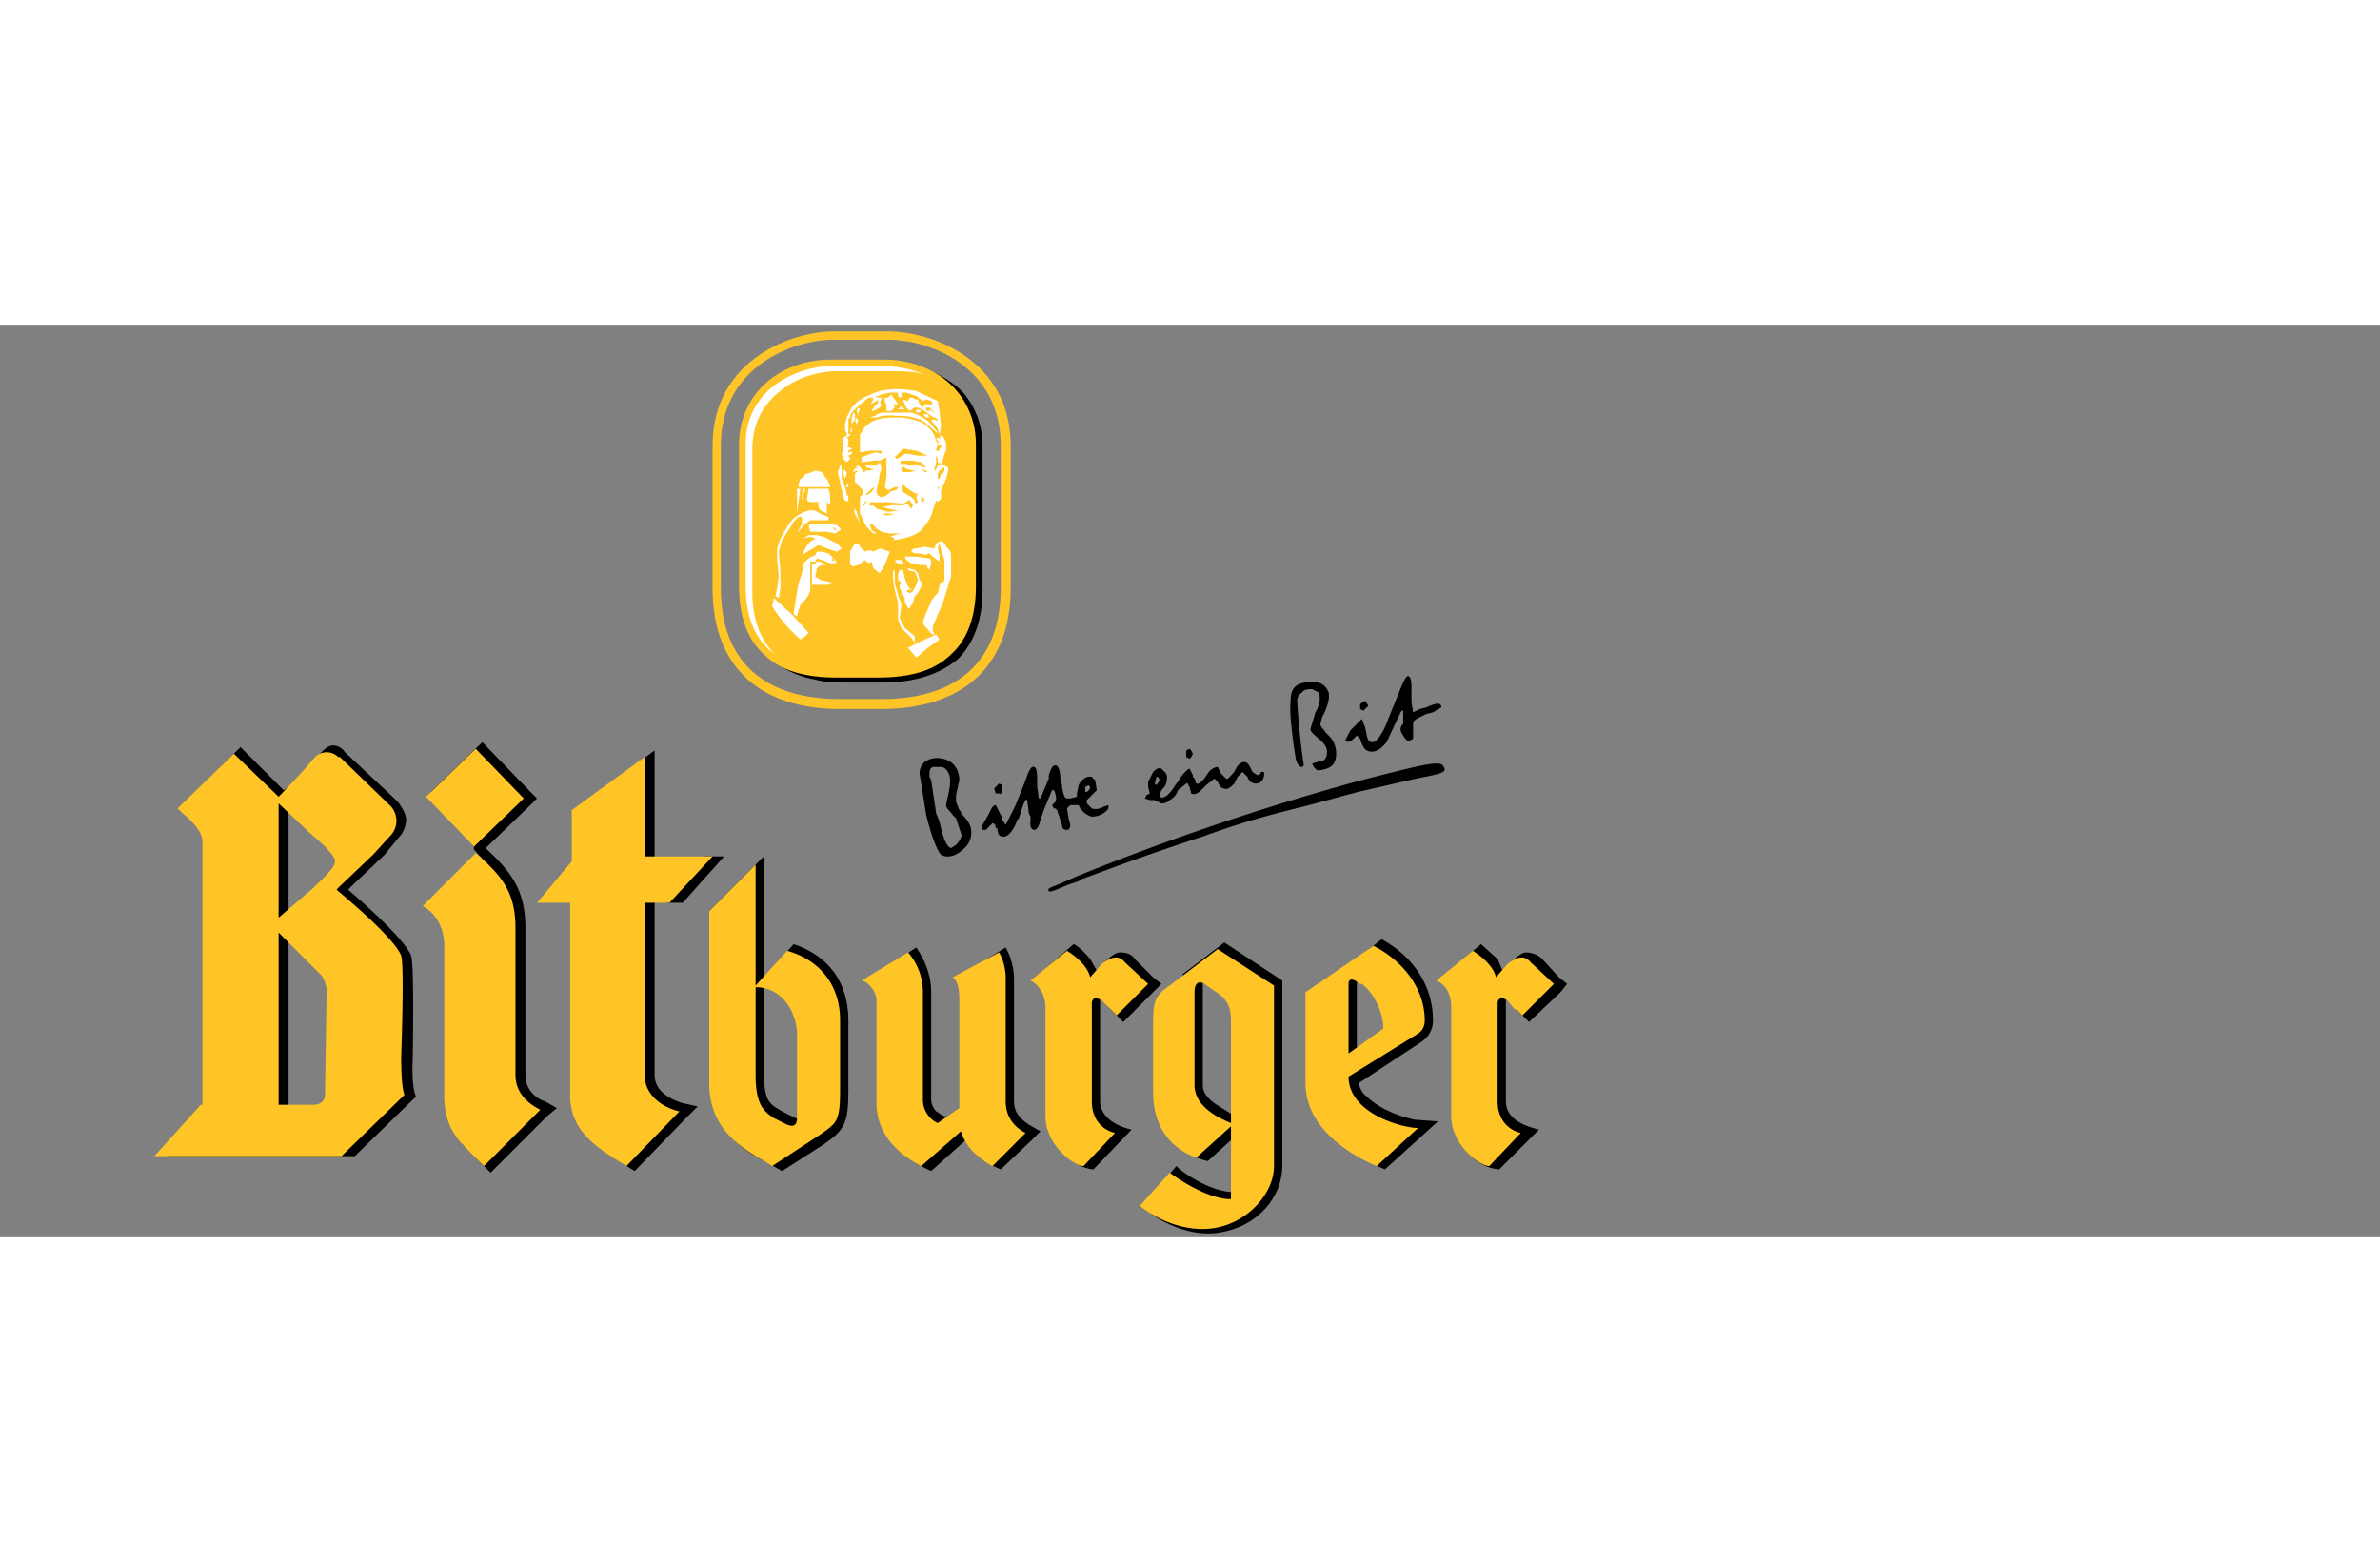 <svg height="1641" viewBox="-93.23 -4.05 1437.001 551.05" width="2500" xmlns="http://www.w3.org/2000/svg"><rect x="-93.23" y="-4.05" width="1437.001" height="551.05" fill="#808080" stroke="none"/><path d="m156 438s1-56-1-61c-4-11-37-39-37-39l-1-1 2-2 20-19 9-11c3-3 4-8 4-10 0-3-2-7-5-11l-32-30c-2-3-5-4-7-4-3 0-5 2-7 4l-7 7-14 15-2 1-1-1-25-25-34 34 3 2s15 13 16 20v7l-1 151v1l-28 32h113l37-36s-3-4-2-24m-45 30h-30v-105l22 20 5 5c1 2 3 4 3 9zm-8-133-22 19v-69l21 18c6 6 14 13 14 17s-6 10-13 15zm121 114v-89c0-23-9-34-24-48l27-26 4-4-4-4-29-30-31 30 30 29-3 3c-2 2-1 3 0 4l9 10-17 167 17 17 34-34 6-5-7-4c-4-1-12-6-12-16zm162-79-18 20v-73l-33 33 1 104c0 31 27 44 27 44l16 9 25-16c13-9 15-13 15-33v-42c0-23-12-39-33-46zm7 101c0 4-1 6-6 4l-8-4c-6-4-11-4-11-23v-56c16 0 25 15 25 29zm126-6v-74c0-10-4-17-5-19l-13 8-11 15v80l-12-1c-3 0-5-3-6-3-1-1-3-4-3-7v-65c0-14-7-24-9-27l-9 6c-1 8-9 109-5 113 7 9 23 16 23 16l29-26c7 10-6 11-2 16 5 5 15 9 15 9l18-17 6-6-7-4c-6-4-9-8-9-14zm52 0v-67l5 10 9 9 18-18 5-5-5-4-11-11c-2-3-5-4-9-4-5 0-12 9-14 11l-4-7c-4-5-9-9-10-9l-24 21 10 5s-1 88 2 93c11 17 24 17 24 17l23-24c-13-3-19-10-19-17zm245-31v-36l5 10 9 9 19-18 4-5-5-4-10-11c-3-3-7-4-10-4-4 0-12 9-14 11l-3-7-10-9-24 20s4 4 10 6c0 0-1 89 2 94 9 16 23 16 23 16l17-17 7-7c-8-2-20-6-20-17zm-84 28c-3-2-4-5-5-8l38-25c3-2 7-6 7-13 0-20-11-38-31-49-12 10-37 26-37 26l-3 12s0 74 15 85c16 12 27 16 27 16l32-29-14-1c-5-1-20-5-29-14zm-6-76c4 4 23 25 24 32l-18 14-6 4zm-80-17-25 19v85l1 22s5 4 14 6l21-19v37c-13 4-34-9-40-15l-10 12s-5 11-5 17c10 7 26 14 42 11 23-4 37-22 37-40v-112l-3-2zm5 104-8-5c-5-3-10-7-10-13v-64l6 4c2 2 12 9 12 13zm-349-24v-109h11l-4 5h10l25-28h-12l-30 7v-71l-47 35v37l10 165 9 7 16 10 31-32 7-7-9-2c-7-2-17-7-17-17z"/><path d="m296 449v-104h15l26-28h-41v-60l-44 32v31l-21 25h20v116c0 22 16 32 34 43l32-33c-9-2-21-9-21-22m-78 0v-89c0-22-9-32-24-45l-32 32c4 2 13 9 13 24v90c0 22 10 29 24 43l34-34c-4-2-15-8-15-21zm5-167-29-30-30 29 29 30zm-74 156s2-55 0-61c-4-11-38-39-38-39l-1-1 2-2 20-19 10-11a13 13 0 0 0 0-19l-30-29h-1a10 10 0 0 0 -14 0l-7 8-14 15-1 1-1-1-26-25-34 33 3 3s12 9 12 17v159h-1l-28 31h113l38-37s-2-3-2-23zm-46 23c0 3-2 6-7 6h-21v-104l21 21 4 4c2 2 3 4 4 9zm-7-125-21 18v-69l19 18c7 6 15 13 15 17s-7 10-13 16zm715 89v-19c0-4 3-4 6-2l4 5 2 1 3 3 19-19-14-13c-4-5-9-3-14 1l-7 8c-2-9-14-16-14-16l-22 18c7 3 9 10 9 16v66c0 17 17 30 23 30l19-20c-5-1-14-6-14-19zm-75-54-41 28v55c0 29 31 45 43 50l25-23c-10 0-42-9-42-31l42-26c3-2 4-5 4-8 0-19-13-36-31-45zm-15 65v-42c0-3 2-3 4-2l3 2h1c7 5 13 17 13 27zm-108-41c-9 6-10 10-10 23v41c0 24 13 35 26 40l21-19v44c-16 0-37-16-37-16l-18 20s16 14 38 14c24 0 43-20 43-38v-109l-34-22zm37 21v62c-10-4-22-11-22-23v-56c0-6 3-7 6-5l10 7c3 3 6 6 6 15zm-268-42-19 21v-73l-28 28v104c0 32 26 42 38 50l29-19c10-7 12-8 12-27v-42c0-23-14-37-32-42zm6 101c0 3-1 6-6 4l-8-4c-6-4-11-8-11-26v-53c16 0 25 15 25 29zm126-10v-74c0-10-4-16-4-16l-28 15c3 2 4 7 4 14v65l-13 9c-3-1-9-6-9-14v-65c0-15-9-24-9-24l-28 17c3 0 9 6 9 12v64c1 17 13 29 27 36l24-21c4 14 19 21 19 21l20-20c-6-3-12-9-12-19zm52-40v-19c0-4 3-4 6-2l4 4 2 2 3 3 19-19-14-13c-4-5-9-3-14 1l-7 8c-2-9-14-16-14-16l-22 18c6 3 9 10 9 16v66c0 17 17 30 23 30l19-20c-5-1-14-6-14-19z" fill="#ffc425"/><path d="m468 269 1 2 3 20 2 5c2 9 4 15 7 16l3-2c2-2 4-5 3-7l-3-9-2-2c-2-3-4-4-4-6l1-5c1-4 2-9 1-13-1-3-3-5-5-5h-5c-2 1-2 2-2 6m8-11c9 2 10 10 10 13l-2 9v4l2 5 1 1v1c2 2 5 5 6 9 1 5-1 10-5 13-2 2-8 6-13 3-3-3-6-13-8-20l-1-4-4-25c0-3 1-5 3-7 3-2 6-3 11-2zm31 18 2-2 1-1 2 1v3c0 1-1 3-2 2h-2zm-7 22a301 301 0 0 0 4-7c1-2 2-5 4-5l3 6 1 2v1l2 3 6-12 2-5 4-10c1-3 3-9 5-8 2 0 2 5 2 9v3l1 7h1l5-12v-2c1-3 2-6 4-6s3 4 3 8l1 4v1c1 6 2 7 3 7h2l4-1v-2l1-5c1-2 4-6 8-5l2 2 1 6-5 5-1 1v2l3 3c3 1 5 0 7-1l3-1v2c-1 2-5 5-10 5-4-1-6-4-7-5l-1-2h-5l-2 2 1 6 1 4s0 3-2 3-3-1-3-3l-3-9-1-1h-1l-1-2 1-1 1-1c1-1 0-6-1-7h-1l-5 12-2 6c-1 4-2 6-4 6-3-1-2-5-2-7v-1l-1-2-1-8c-1-1-2 1-5 11l-1 1c-2 6-6 11-9 10-2 0-3-2-3-5h-1c0-2-1-3-2-3l-2 2-2 2h-2zm64-24-2 1v3h1s2-1 2-3zm44-10 2 2c1 1 2 3 1 6 0 2-2 4-3 5l-1 3v1c3 2 7-3 10-8l1-1c2-4 6-8 7-8l2 4v1l1 1 1 3c2 1 5-3 7-6 1-2 4-4 6-4l2 4a25 25 0 0 0 1 1l2 2c1 1 3-2 5-4l1-2c1-2 3-4 5-4s3 2 4 4l1 2 3 2 2-1v-1h2v2c0 1-1 5-5 5-2 0-4-1-5-4l-3-3-3 3-2 4c-2 2-4 4-6 3-2 0-3-2-4-4l-2-2-5 4-3 3c-2 2-4 3-6 2l-1-4c-1-1-1-3-2-2l-5 4c-1 3-3 5-5 6-2 2-4 2-5 2l-4-2h-3l-3-1 1-2 2-1-1-4v-3l3-6c1-1 3-3 5-2m-2 5h-1l-1 4 1 1 2-3zm17-14v-2l2-1 1 1 1 2-1 2-1 1-2-1zm66 2c-1-5-4-27-3-33 0-6 1-11 9-12 11-2 13 4 14 6 1 6-3 13-4 15l-1 4c0 2 2 3 3 5l2 2c6 6 5 14 3 17s-7 4-10 4l-2-2-1-2 3-1 4-1c1-1 2-2 2-5 0-2-1-5-5-8-2-2-5-4-5-6l3-10c3-5 3-9 2-12l-4-2c-2 0-5 0-6 2-2 1-3 3-3 5a412 412 0 0 0 4 39l-1 1c-2 0-3-2-4-5zm30-10 3-6 3-3 4-4 2 5 1 5c1 4 2 4 4 4 1 0 5-3 9-14l4-10c3-7 6-16 8-16 2 1 2 4 2 8v8l1 6 4-2 4-1c2-1 7-3 8-2l1 1v1l-5 3-4 1c-4 2-7 3-8 5v10l-2 1c-1 1-3-1-4-3-3-4-1-6 0-7v-8h-1l-2 4-7 15c-4 5-8 7-12 5-2-1-3-4-4-7l-2-2-1 1c-2 2-4 4-6 2m9-22 3-2 2 3-3 3-2-1zm-1 53-26 7c-19 5-38 9-68 20-43 14-65 23-74 26l-1 1-6 2c-5 2-11 5-12 4-1-2 1-2 8-5l9-4a1538 1538 0 0 1 168-57c50-13 52-13 54-8v1c-1 2-7 3-17 5zm-287-66h-25c-9 0-13-1-17-2-7-1-31-9-27-22 10-32 33-121 62-158 14-18 34-7 34-7 5 2 17 8 23 16s10 18 10 30v87c0 18-5 32-15 42-11 9-26 14-45 14"/><path d="m437 209h-25c-19 0-34-4-44-14-10-9-15-23-15-41v-86c0-18 9-32 20-40s24-11 35-11h33c11 0 24 3 35 11s20 22 20 40v86c0 18-5 32-15 41-10 10-25 14-44 14" fill="#ffc425"/><path d="m361 157v-86c0-19 10-30 18-36 9-7 22-11 33-11h33c7 0 14 0 20 2-7-3-16-5-24-5h-33c-11 0-23 4-33 11-8 6-18 17-18 36v86c0 17 5 30 14 38l4 3c-9-8-14-21-14-38" fill="#fff"/><g clip-rule="evenodd" fill-rule="evenodd"><path d="m439 38-2 1h-2l2 1h2v1l-1 2 1 1-1 2-2 1-2 1h-1l2-3 2-2v-2l-1 1-2 1-1 1v-1l1-2v-1h-3l-1 1-5 4-4 4-1 2v1l-1 1v9h1v1l-2 1 1 1v4l-1 1h2l1 1-2 1v1h1l1-1v2l-2 1h-1l2 1v1l-1 1-1 1-2-2-1-3 1-3v-7l2-1v-2l-1-1v-4l1-4 1-2 2-4 4-4c2-1 4-3 13-6 9-2 16-1 22 0l13 6 1 6 1 9-1 6h2l1 2 1 2v5l-1 2-1 4-1 2 4 2c1 2-1 6-1 7l-3 7v5l-2 2-1-1-2 6c-1 4-2 6-7 12-5 5-17 6-17 6l1-1-2-1h-1l3-1 4-1h-7l-5-1-3-2-3-3-1 1 1 3 3 2h-2l-2-2-2-2-1-2-3-6v-10l1-1 1-2v-1l-2-2-3-3v-5l1-1 1-1h-1l-2 1v-1l1-1 2-1h-2l2-1 1 1 1 1 1 2c2 0 1-1 1-1h3l3-1h-2l-3-1-1-1h7l2-2 1 4-1 3-1 6-1 4c0 2 1 4 3 4 1 0 4-1 5-3 2-1 5-1 5-3h-2l-4 2-2-2 1-6v-12l-4 2h-4l-7 1v-3l5-2 4-1 3 1v-2h-7l-6 1v-11c1 0 1-3 5-6s8-4 17-4c8 0 8 1 13 2 6 2 9 7 10 9l2 6-1 2v1h2v-1l1-1v-1l-2-1c-1-1 0-1 1-1l-2-2 1-1 2 1-1-2v-1l-1-3-2-3-2-2 1-1 3 1v-1l-2-1-2-1-4-3-4-2h-2l-3 2-2-2-1-2-1-3 3 1 1-2h2l1 1h2l1 3 2 2 1-2h5l-1-2-3-1-2 1-4-3-6-2h-3v1l1 1-2 1-1-1v-2h-5zm6 0-1 1-1 1h-2v2l1 3v3h3l2-2-1-2h3l-2-3-1-1zm6 7-2 2h4zm10 2-1 1c-1 1 1 1 2 1l1-1zm3 3 2 2h2l-1-2zm-32 2h4c1 0 3-2 13-1 8 0 9 1 13 2 5 2 10 9 11 8l-5-6c-2-2-7-5-11-6h-15c-4 0-6 1-7 2zm-9 55c-1 1 0 4 1 5l2 4-1-3-1-4-1-2s0-1 0 0m-5-14c-1 1 0 1 1 1v-1c0-1-1-2-1 0m-2-9v2l1 3 1-3c0-1-1-3-2-2m-2-3-1 3c-1 1 1 5 1 8l2 7c0 4 3 4 3 3v-3h-1v-1l-1-4-2-5v-5c0-1 0-4-1-3m15 52-3-3c0-1-1-2-3-2l-3 5v7c1 4 7 0 9-2l2 2 2-1 1 4 4 3 3-5 3-8-6-2-4 2-2-1zm32 25 2-4c1-1 0-3-1-4l-1-4-2-2-4-1v1l3 1h1l1 2 1 3-1 3-1 2-1 2-2 1-2-1 1-1h2l-1-1-1-1-2-5-1-5h-2l-1 3v2c0 2 2 2 2 3l-1 1v2l2 4 1 2v2l2 4c1 1 2-2 3-3l1-4zm-15-14 1 1v7l2 7 2 6-1 8 3 6 6 5v4l-2-3-6-6-2-5v-10l-2-8-1-6zm9 47 8-4 9-4 2 3-7 5-7 6zm16-8c-1 0-2 0-3-2-2-2-4-4-4-6l2-5 3-7 2-3 2-2 1-4c0-2 1-2 2-2l1-2v-12l-2-6-1-4-1 3 1 4v4l-4-3-2-2h-1l-1 1-4-1h-3l-2-1c0-1 1-2 3-2l5-1 5 1h1l1-3c2-1 3-2 4-1l3 4c1 1 2 2 2 5v12l-5 16-6 14v3zm-18-47h7l7 1c2 0 2 2 2 3l-1 4-1-1-1-2h-4l-5-1-3-2zm-2 2 1 1v2l-3-1-2-1 1-1zm-52-54-2 1-3 1c-2 0-1 1-2 2l-2 1-1 3v2h19l-1-3-1-2-1-1-2-3zm-11 11v15l1-8 1-7zm4 0-1 3v4l1-4 1-3zm3 0-1 6c0 2 2 2 4 2h3v3l1 2 4 2v-7l2 2v-6l-1-4zm1 13c-5 1-7 3-9 4-4 3-8 12-9 13l-2 6v7l1 10-1 7-1 5 2 1 1-6v-10l-1-12 2-7 7-11c3-4 4-3 5-3v4l-3 6 4-5 4-3h11v-2l-5-2c-2-1-2-2-6-2m18 12-3 2-5-1h-9c-2 0-1-2-2-3l1-2h11l5 1c1 1 3 2 2 3zm-2 0-1-1-2-1 2 2zm-20 5 4-1 3 1-3 2-2 2-2 4-1 2 5-3 5-3 5 2 6 2 3-2-3-3-8-4-4-1h-5zm8 8-1 2-2 1-2 1-3 3-1 6-2 6-1 5-1 7-1 5v2l2 1 1-4c1-2 1-4 3-5 2-2 4-5 4-8v-16h3l1-2 3 1 5 2h3c2-1-1-3-2-4l-2-2-4-1zm0 6-1 1h-1l-1 1v12h9l5-1-5-1-4-1-3-2 1-5 1-1 2-1h3l-4-2zm-26 22-1 5a90 90 0 0 0 17 20l3-2 2-2-10-11zm51-115-1 2 1 3v-2l1-2zm-1 6-1 2 1 2 1-2zm-2-3-1 3v4l2-3v-3zm-1 9-1 2 1 1v-2zm26 17h1l2-2c1-1 1-2 3-2l7 1 7 3h-6l-6-1h-2l-3 2-2 1zm4 3-1 2h4l2 1h2l1-1 1 1h2l2 1h2l-1-1-2-2-5-1zm0 4 1 3h4l4-1h-2l-4-1-1-1zm13 1c-1 1 1 1 1 2h1c1-1 0-1-1-1zm8-8v4l-1 4c0 3 1 0 1 0l1-2 2-1-2-1v-2zm5 7-3 2-1 2v3h1l1-3h1l1-2zm-4 12v2l1-2zm-22-2 1 5 5 3 1 1 1 1v1l1 1 1-1-1-3 1-2h-1l-2-1-3-2zm12 7v4h1l1-1-1-2zm-33 0 3-2 2-3-2 1-2 2c-1 1-2 1-1 2m0 3-1 1-1 2c-1 0 0 0 0 0 1 1 1-1 1-1l1-1zm2 1v1c-1 2 1 1 2 1l2 2 7 2 7-1h-2l-5-1-3-1 5-1h7l3-1 1 2 1 1 1-2c-1-1-2-4-3-3l-1 1-2 1-10-1a82 82 0 0 1 -10 0m8 7 1 1h3l3-1zm-31 27v1l2 1-1-2zm57-91v2h2v-1l1 1 2 1-2-2-1-1z" fill="#fff"/><path d="m432 5h11c25 0 68 16 68 64v86c0 45-27 67-72 67h-25c-45 0-72-22-72-67v-86c0-48 44-64 68-64zm-95 64c0-52 48-69 73-69h33c26 0 74 17 74 69v86c0 49-31 73-78 73h-25c-47 0-77-24-77-73z" fill="#ffc425"/></g></svg>